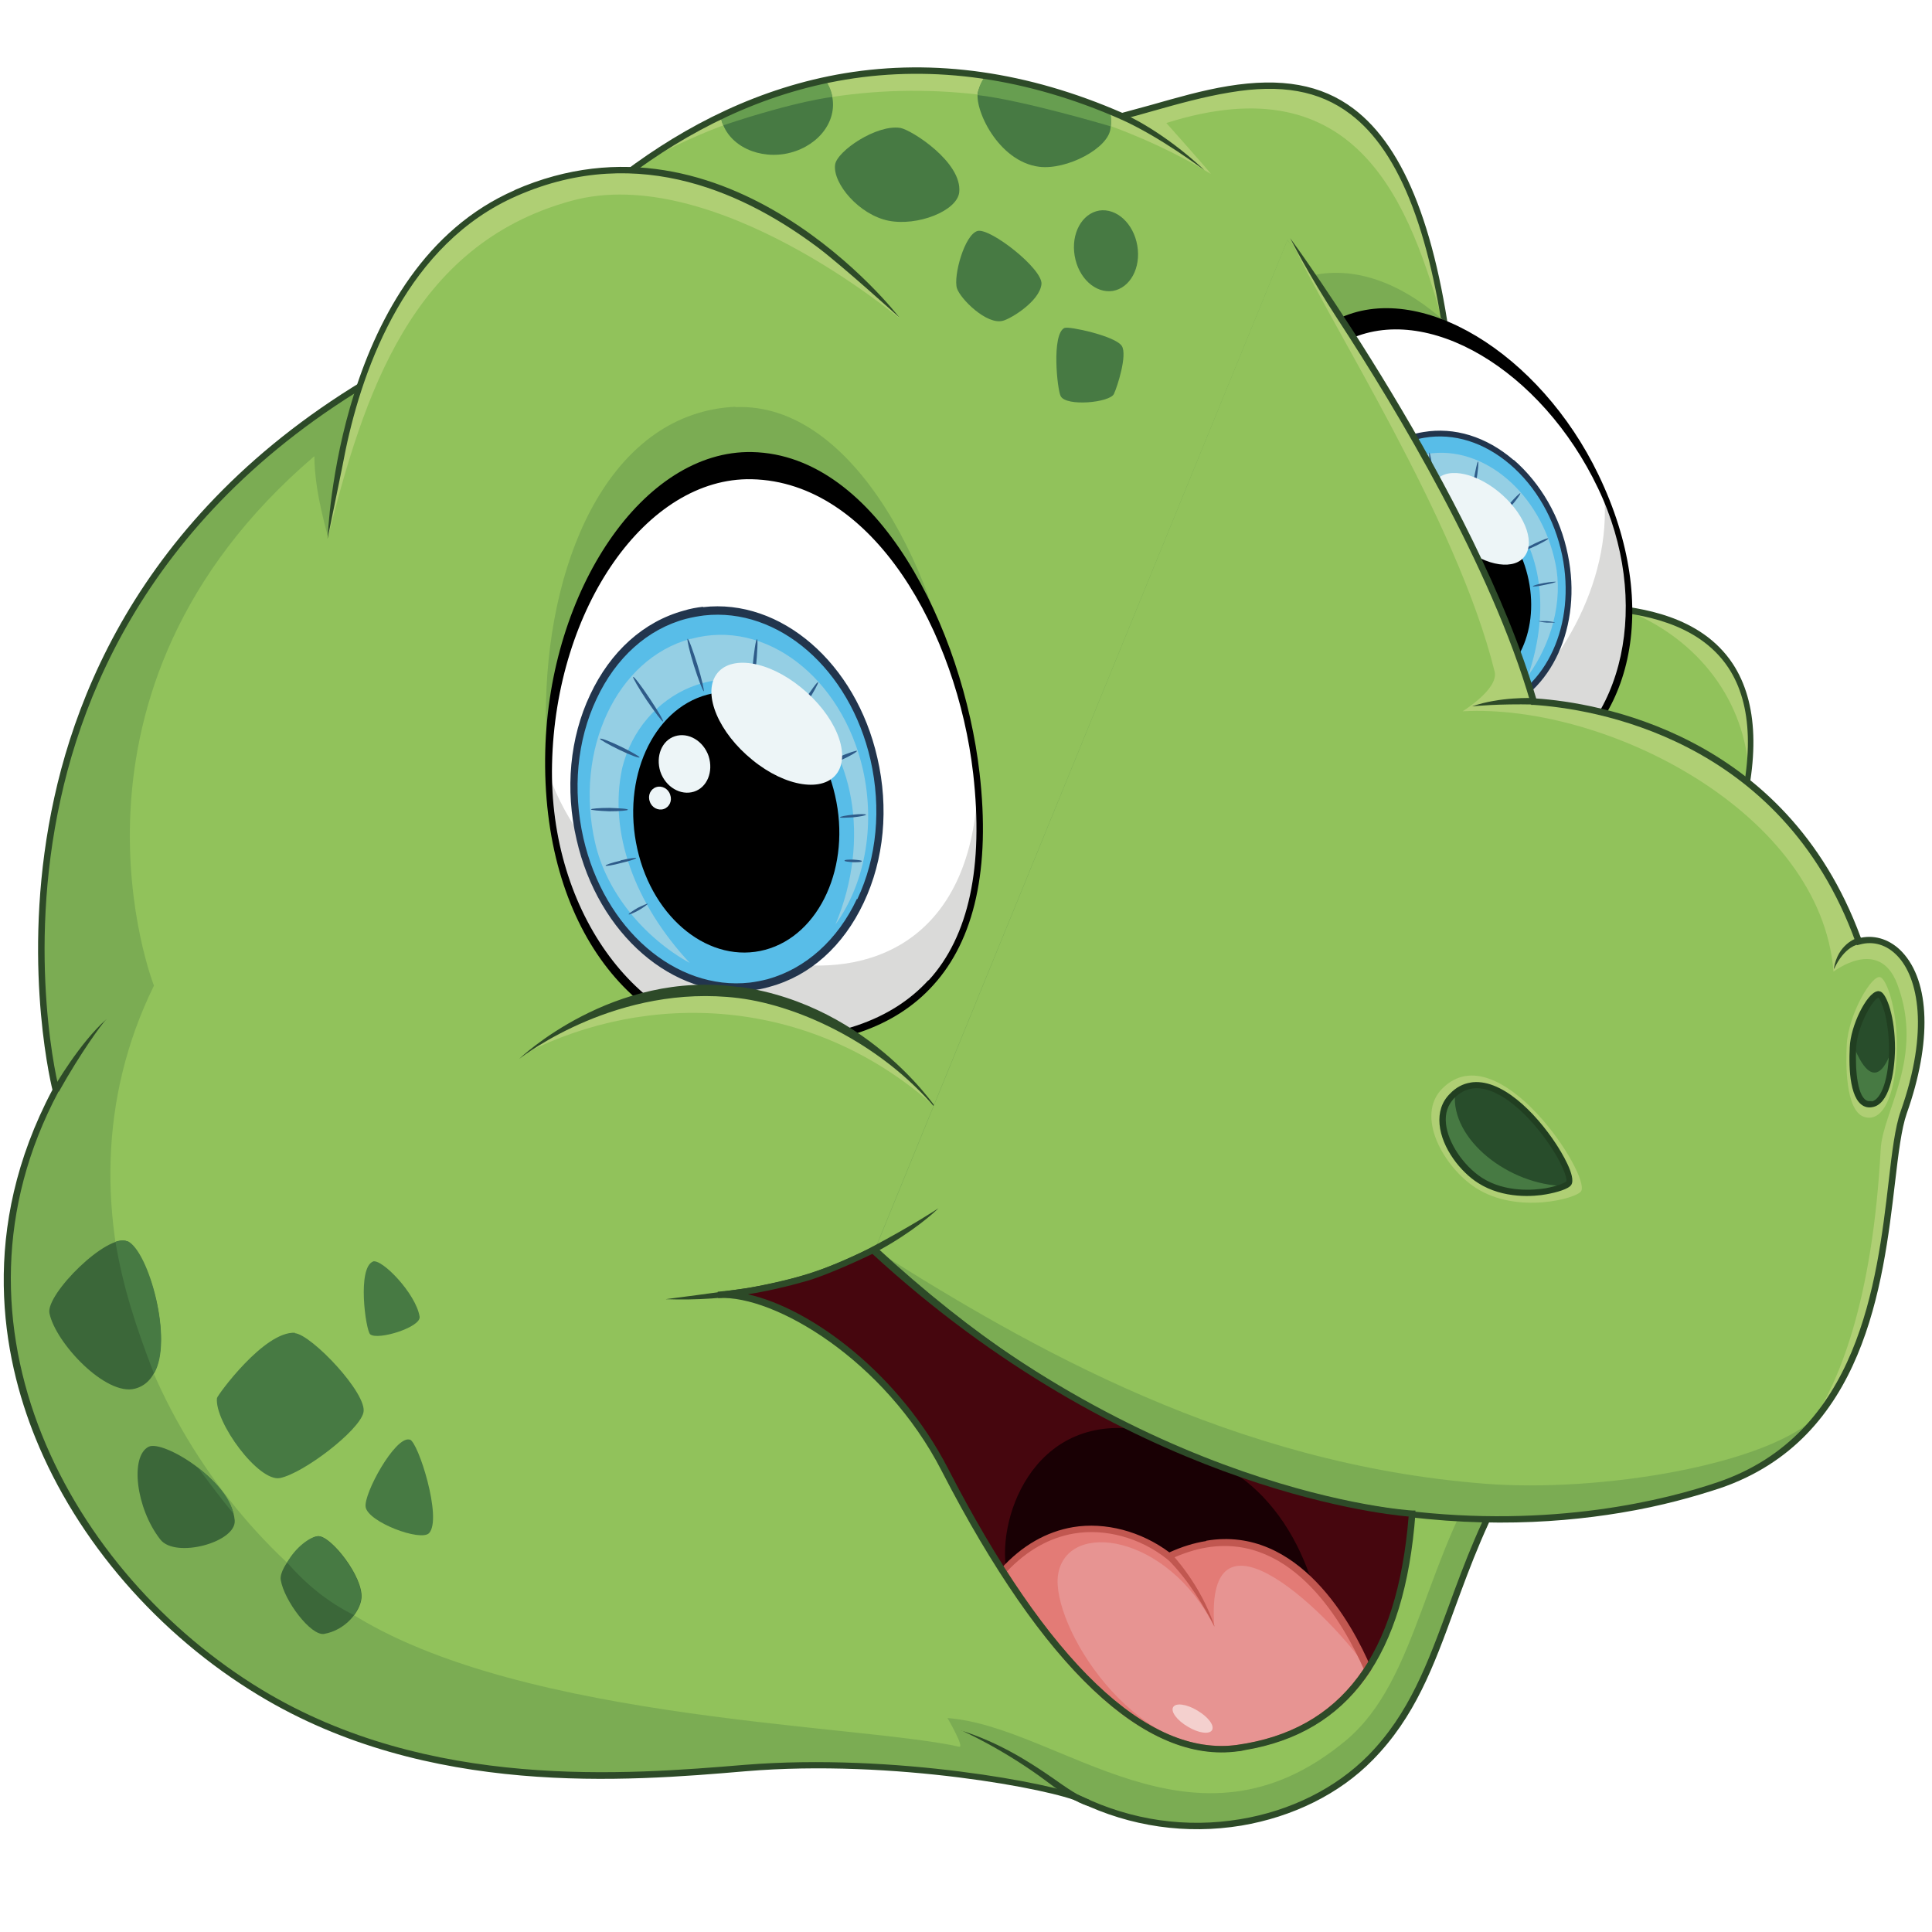 <svg xmlns="http://www.w3.org/2000/svg" xmlns:xlink="http://www.w3.org/1999/xlink" viewBox="0 0 512 512"><defs><style>      .cls-1 {        fill: #c15750;      }      .cls-2 {        filter: url(#drop-shadow-1);      }      .cls-3 {        fill: #dadad9;      }      .cls-4 {        fill: #679e50;      }      .cls-5 {        fill: #2e5b89;      }      .cls-6 {        fill: #284d2b;      }      .cls-7 {        fill: #477a43;      }      .cls-8 {        fill: #f4d0ce;      }      .cls-9 {        fill: #edf5f7;      }      .cls-10 {        fill: #58bde8;      }      .cls-11 {        fill: #3b6739;      }      .cls-12 {        fill: #91c25b;      }      .cls-13 {        fill: #e79492;      }      .cls-14 {        fill: #fff;      }      .cls-15 {        fill: #22354d;      }      .cls-16 {        fill: #2d4a28;      }      .cls-17 {        fill: #190004;      }      .cls-18 {        fill: #46060e;      }      .cls-19 {        fill: #afcf74;      }      .cls-20 {        fill: #e37b76;      }      .cls-21 {        fill: #213f21;      }      .cls-22 {        fill: #95cfe4;      }      .cls-23 {        fill: #7bac53;      }    </style><filter id="drop-shadow-1" filterUnits="userSpaceOnUse"><feGaussianBlur stdDeviation="1.4"></feGaussianBlur></filter></defs><g><g id="Layer_1"><g class="cls-2"><g><path class="cls-23" d="M422,160.3c-3.8-2.2-23.7-39.8-37.6-61.9-11-96.5-52-76.8-87.1-67.6C210-7.5,150.4,54.4,126,86.6-21.1,149.9,14.8,288.9,14.8,288.9c-33.5,63,3.1,128.7,54.2,159.6,43.6,26.4,93.7,22.9,128.5,20,38.7-3.2,81.8,4.8,88.9,8.3,28,13.5,59.5,6.5,76.8-11,19.5-19.8,19.9-46.4,38.1-76.9,23-38.4,39.5-105.7,58.6-168.5,18.5-62.7-34.1-57.9-37.9-60.2Z"></path><path class="cls-12" d="M422,160.3c-3.8-2.2-23.7-39.8-37.6-61.9-11-96.5-52-76.8-87.1-67.6C210-7.5,150.4,54.4,126,86.6c-12.1,5.9-22.6,12.4-31.7,19.1-3,11.6-6.9,23.6-7.4,36.5-2.9-10.6-3.5-16.3-3.6-21.3-73.2,62.5-42.5,140.3-42.5,140.3-29.6,60.2,1.9,129.2,47.2,162.9,42.9,31.9,138.4,32.6,166.2,38.8,1.5.3-3.1-7.6-3.1-7.6,29.9,2.3,65.2,39.5,105.5,6,19.6-16.3,20.6-49.7,40.4-77.6,25.9-36.5,43.8-100.5,62.8-163.3,18.5-62.7-34.1-57.9-37.9-60.2Z"></path><path class="cls-19" d="M430.4,161.5c18.2,7,31.4,22.5,33,42.2,3.8-34.1-19.8-40.3-33-42.2Z"></path><path class="cls-19" d="M297.3,30.8c-54.2-23.8-97.7-8.9-128.8,13.4,58.8-34,117.8-19.1,152.4,1.9-.4-.7-11.8-13.5-11.8-13.5,50.8-16.1,64.6,21.3,73.7,54.4-12.8-83.5-51.9-65.1-85.6-56.2Z"></path><g><path class="cls-7" d="M218.7,21.3c-9.9,2.1-19.1,5.4-27.7,9.5h0c1.1,6.9,8.7,11.3,16.9,10,8.2-1.4,13.9-8,12.7-14.9-.3-1.7-1-3.3-1.9-4.6Z"></path><path class="cls-4" d="M191,30.8h0c.2,1.1.2,1.5.7,2.4,19.8-6.6,28.9-7.5,28.9-7.5-.3-1.7-.9-3.1-1.9-4.5-9.9,2.1-19.1,5.4-27.7,9.5Z"></path><path class="cls-7" d="M261.3,20.1c-.9,1.1-1.6,2.4-2.1,4.1-1.2,4.4,5.2,18.6,16.2,20,7.3.9,18.4-4.9,18.9-10.2.2-1.6.1-3.1-.1-4.5-11.4-4.7-22.4-7.8-32.8-9.4Z"></path><path class="cls-4" d="M261.3,20.1c-1.7,1.6-2.2,4.7-2.2,5.1,12.2,1.4,35.3,8.3,35.3,8.3.2-1.6,0-2.6-.2-4-11.4-4.7-22.4-7.8-32.8-9.4Z"></path></g><path class="cls-16" d="M426.4,160.2c-1.7-.2-3.5-.4-3.9-.6-2-1.2-10.5-16-18.8-30.3-6.3-10.9-12.8-22.2-18.4-31.2-4.1-36.2-12.8-58.9-26.6-69.3-8.5-6.4-19.1-8.3-33.2-6-6.8,1.1-13.7,3.1-20.4,5-2.6.7-5.1,1.4-7.7,2.1-25-10.9-49.8-14.4-73.5-10.5-45.2,7.5-78.5,40.3-98.4,66.5C49.3,118.8,23,172.2,14.4,211.3c-8.9,40.2-1.4,73.9-.5,77.5-19.6,37-13.3,70.6-4.5,92.3,11,27.2,32.5,52.1,59.2,68.2,44.8,27.1,97.5,22.8,129,20.1,39.3-3.3,81.7,4.9,88.5,8.2,13.5,6.5,28.3,8.6,42.9,6.2h0c13.6-2.3,26-8.4,34.8-17.4,11.2-11.4,16.1-24.7,21.7-40.1,4.3-11.7,8.7-23.8,16.5-36.9,18.3-30.6,32.3-78.6,47.1-129.5,3.8-12.9,7.6-26.2,11.6-39.2,5.8-19.5,5.2-34.6-1.5-44.8-8.6-13-24.9-14.8-32.8-15.7ZM459.1,220.2c-3.9,13-7.8,26.3-11.6,39.2-14.8,50.8-28.7,98.8-46.9,129.1-7.9,13.2-12.6,26-16.7,37.2-5.6,15.2-10.4,28.4-21.3,39.5-8.6,8.7-20.6,14.7-33.9,16.9h0c-14.3,2.4-28.8.3-41.9-6-7-3.3-49.7-11.6-89.4-8.4-31.3,2.6-83.7,6.9-128-19.9-50.7-30.7-86.8-96.7-53.9-158.5l.2-.3v-.3c-.2-.3-8.9-35.1.4-77.1,8.5-38.7,34.6-91.7,110.2-124.2h.2c0,0,.1-.3.1-.3,19.8-26,52.7-58.6,97.5-66,23.5-3.9,48.1-.4,72.9,10.5h.3c0,.1.3,0,.3,0,2.6-.7,5.3-1.4,8-2.2,6.7-1.9,13.6-3.8,20.3-4.9,13.6-2.3,23.7-.5,31.9,5.7,13.4,10.1,21.9,32.5,26,68.3v.2s.1.2.1.2c5.7,9,12.2,20.3,18.5,31.3,10.5,18.3,17.1,29.5,19.4,30.9.7.4,1.9.5,4.6.8,7.6.9,23.4,2.7,31.6,15,6.5,9.8,6.9,24.4,1.3,43.4Z"></path></g><g><g><g><path class="cls-23" d="M194.9,107.8c-32.2,1.5-49.3,38.2-50.2,78.3-.9,40,20.3,65.7,51.6,66.4,31.3.7,64.9-.6,58-60.3-4.6-39.8-28.1-85.7-59.4-84.3Z"></path><path class="cls-14" d="M199.2,126.1c-29.4-.6-52.9,36.3-53.8,76.4-.9,40,23.8,73,55.1,73.7,31.3.7,65.2-11.6,58.3-71.3-4.6-39.8-28.2-78.1-59.5-78.8Z"></path><path class="cls-3" d="M199.2,126.1c-29.4-.6-52.9,36.3-53.8,76.4-.9,40,23.8,73,55.1,73.7,31.3.7,65.2-11.6,58.3-71.3-4.6-39.8-28.2-78.1-59.5-78.8Z"></path><path class="cls-14" d="M199.2,126.1c-29.4-.6-52.9,36.3-53.8,76.4,0,.9,0,1.7,0,2.6,18.2,52.5,110.5,80,113.7,3.4,0-1.2-.2-2.3-.3-3.5-4.6-39.8-28.2-78.1-59.5-78.8Z"></path><path d="M199.3,119.8c-28.8-.6-53.7,36.6-54.8,79.1-1.2,47.1,24.2,77.6,55.9,78.3,21,.5,36.8-4.9,46.9-16.1,11-12.1,15.2-31,12.3-56.2-4.4-38.1-26.9-84.4-60.3-85.1ZM246,259.8c-9.8,10.7-25.1,15.9-45.5,15.5-30.8-.7-55.1-33.3-54.2-72.8.9-41.5,25.1-76.1,52.9-75.5,32.3.7,54.4,40.7,58.7,78,2.8,24.6-1.1,43.1-11.8,54.8Z"></path></g><g><g><path class="cls-10" d="M181.5,162.8c-21.5,5.9-34,32.5-27.9,59.4,6.1,27,28.5,44.1,50,38.2,21.5-5.9,34-32.5,27.9-59.4-6.1-26.9-28.5-44-50-38.2Z"></path><path class="cls-22" d="M183,169.3c-19.6,5.3-30.9,29.5-25.3,54,3,13.2,13,25.2,25.1,31.9-14.6-15.7-21.6-34.6-17.9-51.7,4.9-20,27.6-31.2,46.7-17.3,14.6,12.1,19.3,36.2,9.8,58.8,7.6-10.5,10.7-25.7,7.3-41-5.6-24.5-25.9-40.1-45.5-34.7Z"></path><path class="cls-5" d="M167.8,179.4c-.2.1,1.4,2.9,3.6,6.2,2.2,3.2,4.1,5.7,4.3,5.6.2-.2-1.4-2.9-3.6-6.2-2.2-3.3-4.1-5.8-4.3-5.6Z"></path><path class="cls-5" d="M182.2,169.3c-.2,0,.5,3.3,1.7,7.1,1.2,3.8,2.4,6.8,2.6,6.8.2,0-.5-3.3-1.7-7.1-1.2-3.8-2.3-6.9-2.6-6.8Z"></path><path class="cls-5" d="M164.4,197.8c-2.9-1.4-5.3-2.3-5.4-2,0,.2,2.2,1.5,5.1,2.9,2.9,1.4,5.3,2.3,5.4,2,0-.2-2.2-1.5-5.1-2.9Z"></path><path class="cls-5" d="M156.6,214.5c0,.2,2.2.4,4.9.5,2.7,0,4.9-.2,4.9-.4,0-.3-2.2-.4-4.9-.5-2.7,0-4.9.2-4.9.4Z"></path><path class="cls-5" d="M164.4,228.1c-2.2.5-4,1.1-3.9,1.3,0,.2,1.9-.1,4.1-.7,2.2-.5,4-1.1,4-1.3,0-.2-1.9.1-4.1.6Z"></path><path class="cls-5" d="M169,240.6c-1.4.8-2.5,1.6-2.4,1.7,0,.2,1.3-.3,2.7-1.1,1.4-.8,2.4-1.6,2.4-1.7-.1-.1-1.3.4-2.7,1.1Z"></path><path class="cls-5" d="M199.3,177.1c-.4,4.3-.6,7.7-.3,7.8.3,0,.8-3.4,1.3-7.7.4-4.3.6-7.8.3-7.8-.3,0-.8,3.4-1.2,7.7Z"></path><path class="cls-5" d="M212.9,186c-2,3.1-3.4,5.6-3.2,5.8.2.2,1.9-2.2,3.9-5.2,2-3.1,3.4-5.7,3.2-5.8-.2-.2-1.9,2.2-3.9,5.2Z"></path><path class="cls-5" d="M222.4,200.6c-2.6,1.1-4.6,2.2-4.5,2.5,0,.2,2.2-.5,4.8-1.6,2.6-1.1,4.5-2.3,4.4-2.5,0-.2-2.2.5-4.8,1.6Z"></path><path class="cls-5" d="M226,215.9c-1.9.2-3.4.5-3.4.7,0,.2,1.6.1,3.5,0,1.9-.2,3.4-.5,3.4-.7,0-.2-1.6-.2-3.5,0Z"></path><path class="cls-5" d="M226.1,227.8c-1.2,0-2.3,0-2.3.3,0,.2,1,.3,2.3.4,1.2,0,2.3,0,2.3-.3,0-.2-1-.3-2.3-.4Z"></path><path class="cls-15" d="M186.3,160.8c-1.7.2-3.4.5-5,1-10.7,2.9-19.5,10.8-24.9,22.3-5.4,11.4-6.7,25.1-3.6,38.4,5.7,25.1,25.6,42.3,46.2,40,1.7-.2,3.4-.5,5-1,10.7-2.9,19.5-10.8,24.9-22.3,5.4-11.4,6.7-25.1,3.6-38.4-5.7-25.1-25.6-42.3-46.2-39.9ZM227.1,238.2c-5.1,10.9-13.6,18.5-23.7,21.3-1.6.4-3.1.7-4.7.9-19.7,2.2-38.6-14.2-44.1-38.3-2.9-12.8-1.7-25.9,3.5-36.9,5.1-10.9,13.5-18.5,23.7-21.2,1.6-.4,3.2-.7,4.8-.9,19.7-2.2,38.6,14.2,44.1,38.3,2.9,12.8,1.7,25.9-3.5,36.9Z"></path></g><path d="M187.4,184.1c-14.5,3.9-22.7,22.3-18.5,40.9,4.2,18.7,19.4,30.6,33.9,26.7,14.5-3.9,22.8-22.3,18.5-40.9-4.2-18.7-19.4-30.6-33.9-26.7Z"></path><path class="cls-9" d="M212.3,182.2c-8.8-7.2-18.9-8.7-22.5-3.4-3.6,5.3.7,15.4,9.6,22.6,8.8,7.2,18.9,8.7,22.5,3.4,3.6-5.3-.7-15.4-9.6-22.6Z"></path><path class="cls-9" d="M178.9,195.1c-3.5,1.1-5.2,5.3-3.9,9.4,1.4,4.1,5.4,6.4,8.9,5.3,3.5-1.1,5.2-5.3,3.9-9.4-1.4-4.1-5.4-6.4-8.9-5.3Z"></path><path class="cls-9" d="M173.9,208.6c-1.5.5-2.3,2.2-1.7,3.8.5,1.6,2.2,2.5,3.7,2,1.5-.5,2.3-2.2,1.7-3.8-.5-1.6-2.2-2.5-3.7-2Z"></path></g></g><g><path class="cls-12" d="M136.6,279.3l114,15.2c-54.7-61.6-114-15.2-114-15.2Z"></path><path class="cls-12" d="M136.6,279.3l112.3,15.5c-54.7-61.6-112.3-15.5-112.3-15.5Z"></path><path class="cls-19" d="M139.3,279.1c32.2-16.4,74.7-15.4,107.7,13.5-49.8-54.7-100.1-19-107.7-13.5Z"></path><path class="cls-16" d="M195.9,261.6c-33.5-4.8-58.3,19-58.3,19,1.6-1.2,26.3-20,58.1-16.1,16.8,2.1,39.3,12.9,53.7,31,0,0-18.1-29-53.5-34Z"></path></g></g><g><g><path class="cls-23" d="M340.8,75.3c-12.4,6-19.7,49.5-9.4,81.6,15.4,48.2,34.8,41.2,58.5,29.7,23.7-11.6,31-38.7,16.4-69-14.5-30.4-41.1-54-65.5-42.2Z"></path><path class="cls-14" d="M356.6,89.5c-23.7,11.6-28.4,49.3-18.2,81.4,15.4,48.1,45.5,45.6,69.2,34,23.7-11.6,31.1-45.5,16.5-75.9-14.5-30.4-45.3-50.4-67.6-39.5Z"></path><path class="cls-3" d="M356.6,89.5c-23.7,11.6-28.4,49.3-18.2,81.4,15.4,48.1,45.5,45.6,69.2,34,23.7-11.6,31.1-45.5,16.5-75.9-14.5-30.4-45.3-50.4-67.6-39.5Z"></path><path class="cls-14" d="M424.2,129c-14.5-30.4-45.3-50.4-67.6-39.5-23.7,11.6-28.4,49.3-18.2,81.4.3,1,.6,1.9,1,2.8,29,57.5,89.9,3.9,85.7-42.7-.3-.7-.6-1.3-.9-2Z"></path><path d="M354.3,84.6c-25.2,12.3-26.4,55.7-16.6,86.4,6.5,20.3,16.2,33.3,28.9,38.7,11.6,4.9,25.5,3.5,41.4-4.2,24-11.7,32.8-44,15.6-79.7-15.5-32.2-47.5-51.9-69.2-41.2ZM407.3,204.2c-15.5,7.6-29,9-40.1,4.2-12.2-5.2-21.6-17.9-28-37.8-9.6-30.1-6.7-68.5,17.8-80.4,21-10.3,51.5,7.7,66.5,39.2,14.3,29.9,7.1,63.5-16.2,74.9Z"></path></g><g><g><path class="cls-10" d="M377.4,115.3c-16.5,2.8-26.5,21.5-22.3,41.9,4.2,20.4,20.9,34.6,37.4,31.8,16.5-2.8,26.5-21.5,22.3-41.8-4.1-20.4-20.9-34.6-37.4-31.9Z"></path><path class="cls-22" d="M378.3,120.2c-15,2.5-24.1,19.6-20.3,38.1,2.4,11.6,9.2,20.9,17.6,25.8-13.5-12.5-17.7-30.5-11.5-43.3,8.7-15.5,27.6-15,37.2-2.8,7.8,10.5,8.9,25.6,3.7,41,6.1-8.4,9.3-19.7,7.2-29.7-3.8-18.5-19-31.5-34-29Z"></path><path class="cls-5" d="M390.5,127.5c-.5,2.9-.7,5.3-.5,5.4.2,0,.7-2.3,1.2-5.2.5-2.9.7-5.3.5-5.4-.2,0-.7,2.3-1.2,5.2Z"></path><path class="cls-5" d="M378.8,119.9c-.2,0,0,2.5.3,5.5.4,3,.8,5.4,1,5.4.2,0,0-2.5-.3-5.4-.4-3-.8-5.4-1-5.4Z"></path><path class="cls-5" d="M399.8,133.8c-1.6,1.8-2.7,3.4-2.6,3.6.1.1,1.5-1.2,3.1-3.1,1.6-1.8,2.7-3.4,2.6-3.6-.1-.1-1.5,1.2-3.1,3.1Z"></path><path class="cls-5" d="M406.8,144c-1.8.9-3.3,1.7-3.2,1.9,0,.2,1.6-.4,3.5-1.3,1.8-.9,3.3-1.7,3.2-1.9,0-.2-1.6.4-3.5,1.3Z"></path><path class="cls-5" d="M409.2,154.5c-1.7.3-3,.7-3,.9,0,.1,1.4,0,3.1-.4,1.7-.3,3-.7,3-.8,0-.1-1.4,0-3.1.3Z"></path><path class="cls-5" d="M407.7,164.6c0,.1,1,.3,2.2.4,1.2,0,2.2,0,2.2,0,0-.1-1-.3-2.2-.4-1.2,0-2.2,0-2.2,0Z"></path><path class="cls-5" d="M366.4,125.8c-.2.1,1,2.4,2.6,5.2,1.6,2.8,3.1,4.9,3.2,4.8.2-.1-1-2.4-2.6-5.2-1.6-2.8-3-4.9-3.2-4.8Z"></path><path class="cls-5" d="M363.1,141c-2.3-1.5-4.2-2.5-4.3-2.3-.1.2,1.7,1.5,4,3,2.3,1.5,4.2,2.5,4.3,2.3,0-.2-1.7-1.5-4-3Z"></path><path class="cls-5" d="M361.2,154c-2.1,0-3.8.2-3.8.4,0,.2,1.7.3,3.8.3,2.1,0,3.8-.2,3.8-.4,0-.2-1.7-.3-3.8-.3Z"></path><path class="cls-5" d="M363.4,165.6c-1.4.5-2.4.9-2.4,1.1,0,.1,1.2-.1,2.6-.6,1.4-.5,2.4-.9,2.4-1,0-.1-1.2.1-2.5.6Z"></path><path class="cls-5" d="M367,173.7c-.8.4-1.5.9-1.4,1,0,.1.8-.1,1.6-.5.8-.4,1.5-.9,1.4-1,0-.1-.8.1-1.6.5Z"></path><path class="cls-15" d="M401.1,121.9c-7.2-6.2-15.7-8.8-23.9-7.4-1.3.2-2.5.5-3.7.9-14.8,4.9-23,22.9-19.1,41.8,2,10,7.1,18.9,14.4,25.1,7.2,6.2,15.7,8.8,23.9,7.4,1.3-.2,2.5-.5,3.7-.9,14.8-4.9,23-22.9,19.1-41.8-2-10-7.2-18.9-14.3-25.1ZM395.8,187.3c-1.1.4-2.3.7-3.5.9-7.8,1.3-15.8-1.2-22.7-7.1-6.9-5.9-11.8-14.5-13.8-24.1-3.7-18.2,4.1-35.4,18.2-40.1,1.1-.4,2.3-.7,3.5-.9,7.8-1.3,15.8,1.2,22.7,7.1,6.9,5.9,11.8,14.5,13.8,24.1,3.7,18.2-4.1,35.4-18.2,40.1Z"></path></g><path d="M379.8,131.6c-11.1,1.9-17.7,14.8-14.8,28.9,2.9,14.1,14.2,24,25.3,22.1,11.1-1.9,17.7-14.8,14.8-28.9-2.9-14.1-14.2-24-25.3-22.2Z"></path><path class="cls-9" d="M397,130.2c-6.6-5.3-14.2-6.5-16.8-2.4-2.7,4,.5,11.6,7.2,17,6.6,5.4,14.2,6.4,16.8,2.4,2.7-4-.5-11.6-7.2-17Z"></path><path class="cls-9" d="M371.9,140c-2.6.9-3.9,4-2.9,7.1,1,3,4,4.8,6.6,3.9,2.6-.9,3.9-4,2.9-7.1-1-3-4-4.8-6.6-3.9Z"></path><path class="cls-9" d="M368.2,150.3c-1.1.4-1.7,1.6-1.3,2.8.4,1.2,1.7,1.9,2.8,1.5,1.1-.4,1.7-1.6,1.3-2.8-.4-1.2-1.6-1.9-2.8-1.5Z"></path></g></g><g><path class="cls-12" d="M136.7,51.2c-47.3,20.7-49.1,91.7-49.1,91.7l150.1-58.2s-44.4-58.2-101-33.4Z"></path><path class="cls-19" d="M136.7,51.2c-37.5,16.4-47.7,71.9-49.8,91.1,9.5-37.4,22-77.5,64.6-89.1,37.7-10.3,86.9,31.2,86.9,31.2,0,0-45.1-57.9-101.7-33.2Z"></path><path class="cls-16" d="M136.4,50.4c-47.2,20.6-49.5,91.7-49.6,92.4,0,0,4.7-22.8,4.8-23.6,4.7-22.5,16.5-54.7,45.4-67.3,32.8-14.4,61.5,0,79.9,13.8,6.6,5,21.4,18.4,21.4,18.4-.4-.6-45.4-58.5-102-33.7Z"></path></g><g><path class="cls-23" d="M492.6,249.4c-18-49.8-62.6-62-86.1-63.5-16-55-65.3-122.3-65.3-122.3l-109.4,267.6c86.3,79.9,174.4,79,223.6,62.3,49.2-16.7,42.7-80.9,49-98.8,11.5-32.5-.6-48.5-11.8-45.3Z"></path><path class="cls-12" d="M492.6,249.4c-18-49.8-62.6-62-86.1-63.5-16-55-65.3-122.3-65.3-122.3l-109.3,267.6c41.2,26.1,94.9,56.8,161.6,62,30.4,2.4,75.6-5,88.5-18.4,20.2-25.9,17.6-66.4,22.5-80,11.5-32.5-.6-48.5-11.8-45.3Z"></path><path class="cls-19" d="M492.6,249.4c-18-49.8-62.6-62-86.1-63.5-12.7-43.8-51.3-103.6-64.6-122.8,10.4,22.7,44.2,74.4,54.2,114.9,1.1,4.6-8.5,10.5-8.5,10.5,38.2-2.1,95,27,98.3,69,0,0,12.1-9.4,16.9,3.3,7.3,19.4-3.9,33.7-4.4,43.8-2.1,39.5-10.9,62.9-20.1,74.8,24.1-25.8,21.4-71.1,26.2-84.7,11.5-32.5-.6-48.5-11.8-45.3Z"></path><path class="cls-16" d="M493.1,248.4c-20-54.3-70.1-62.2-86-63.3-16-54.4-64.7-121.4-65.2-122,0,0,4.5,9.1,12.6,21.5,15.8,24.2,40.7,65.7,51.1,101.6l.2.6h.6c15.1,1,65.7,8.3,85.4,63l.3.7.8-.2c3.6-1,7.2.1,10,3.1,5.4,5.7,8.4,19.6.8,41.1-1.5,4.2-2.3,10.9-3.2,18.7-3.1,26.6-7.9,66.9-45.3,79.6-26.7,9.1-121.7,31.4-222.7-62.1l-1.1,1.2c38.9,36,81.4,58.8,126.1,67.6,28.8,5.7,53.4,4.5,72,1.4,11-1.8,19.9-4.4,26.3-6.5,38.4-13.1,43.2-53.9,46.4-81,.9-7.7,1.7-14.3,3.1-18.3,6.7-18.9,6.2-34.9-1.2-42.8-3-3.2-7-4.6-10.9-3.8Z"></path></g><path class="cls-16" d="M197.7,341.4c-6.5,1-21.3,2.9-21.3,2.9,8.4.3,16.2-.3,23.2-1.5,31.9-5.3,48.9-22.4,49.1-22.6,0,0-7.1,4.7-18.1,10.5-8.1,4.3-19.2,8.6-32.9,10.7Z"></path><g><path class="cls-17" d="M213.5,338.7c-13.8,3.9-23.2,4.4-23.2,4.4,15.4-1.1,44.9,16.8,60.1,46.4,15.4,30,44.8,78.4,77.7,73.8,31.6-4.5,43.7-29.3,46.2-62.1,0,0-71.2-3.8-142.9-69.9,0,0-11.2,5.5-17.9,7.4Z"></path><path class="cls-18" d="M213.5,338.7c-13.8,3.9-23.2,4.4-23.2,4.4,15.4-1.1,44.9,16.8,60.1,46.4,4,7.8,11.3,20.5,17,29.5-4.4-13,4.5-43.1,32.4-40.4-21.1-10.3-44.7-25.4-68.4-47.3,0,0-11.2,5.5-17.9,7.4Z"></path><path class="cls-18" d="M349,455.8c16.3-10.5,23.4-30.4,25.2-54.6,0,0-19.2-1-47.6-11.2,18.9,11.9,28.6,40.6,22.4,65.8Z"></path><g><path class="cls-20" d="M309.8,412.4c-9.9-7.7-28.7-12.9-44.1,4,16.2,25.3,38.3,50.2,62.3,46.8,16-2.3,27-9.8,34.3-20.9-5.9-13.8-22.8-43.9-52.6-30Z"></path><path class="cls-13" d="M321.8,431.1c-12.3-24.6-39.1-28.5-41.4-13.8-2,12.9,19.6,49,47.7,46,16.1-1.7,27-9.8,34.3-20.9-8.6-13.1-43.3-47.7-40.6-11.3Z"></path><path class="cls-1" d="M319.6,408.4c-3.2.5-6.4,1.5-9.7,3-7.5-5.6-17-8.1-25.5-6.7-7.1,1.2-13.6,4.9-19.2,11.1l-.4.5.3.5c21.8,34.2,43.1,50,63.2,47.2.6,0,1.1-.2,1.7-.3h0c14.5-2.4,25.7-9.5,33.3-21l.2-.4-.2-.4c-4.9-11.5-19.1-37.7-43.6-33.6ZM329.6,462.2h0c-.5,0-1.1.2-1.6.2-19.3,2.7-39.8-12.7-61.2-45.9,5.3-5.6,11.3-9,17.8-10.1,8.3-1.4,17.5,1.1,24.6,6.7l.4.3.5-.2c3.3-1.5,6.6-2.6,9.7-3.1,23.1-3.8,36.6,20.9,41.6,32.2-7.3,10.9-18,17.6-31.9,19.9Z"></path></g><path class="cls-1" d="M309.2,413c5.8,5.6,10.1,13.2,12.7,18.1-3.7-11.2-11.1-18.9-11.4-19.3l-1.2,1.2Z"></path><path class="cls-8" d="M317.3,453.3c-2.8-1.7-5.7-2.1-6.4-.9-.7,1.2,1,3.5,3.9,5.2,2.8,1.7,5.7,2.1,6.4.9.7-1.2-1-3.5-3.9-5.2Z"></path><path class="cls-16" d="M231.9,330.7l-.4-.4-.5.3c-.1,0-11.2,5.5-17.7,7.3-5,1.4-10,2.5-14.9,3.4-4.3.7-7.1.9-7.9,1h-.3s.1,1.7.1,1.7h.3c14.4-.8,43.8,16.2,59,45.9,26.8,52,53.9,77.7,78.6,74.2.6,0,1.1-.2,1.7-.3,27.6-4.6,42.4-25.1,45.2-62.6v-.9c0,0-.8,0-.8,0-.7,0-71.7-4.5-142.4-69.6ZM328,462.4c-23.9,3.4-50.4-22-76.8-73.3-12.8-24.8-36-42.3-53-46.1,5-.8,10.3-2,15.5-3.5,5.9-1.7,15.2-6.1,17.5-7.2,66.7,61.3,133.8,68.9,142.1,69.6-3,36.8-17.8,56.6-45.4,60.5Z"></path></g><g><path class="cls-19" d="M498.4,259c-2.2-1.1-8.6,9.8-9,18-.2,3.9-.6,17.9,5,19.1,5.4,1.2,8.2-8.1,8.3-18.7,0-10.7-2.8-17.7-4.3-18.4Z"></path><path class="cls-6" d="M498,263.5c-1.7-.9-6.7,7.6-7,14.1-.1,3-.4,14,3.9,15,4.3.9,6.4-6.3,6.5-14.7,0-8.4-2.2-13.8-3.4-14.4Z"></path><path class="cls-7" d="M491.1,277c0,.2-.5,14.6,3.8,15.5,4.3.9,6.4-6.3,6.5-14.7,0,0-4,15.1-10.3-.9Z"></path><path class="cls-21" d="M498.4,262.8c-.3-.1-.6-.2-.9-.1-2.8.5-7.1,9.1-7.3,14.9-.3,5.5,0,14.8,4.5,15.8.5.1,1,.1,1.5,0,4.3-.7,5.9-8.5,6-15.5,0-8.5-2.2-14.4-3.8-15.1ZM496,291.8c-.3,0-.6,0-.9,0-2.8-.6-3.5-8-3.2-14.1.3-6,4.6-13.1,5.9-13.3.6.4,2.8,5.4,2.8,13.6,0,7.7-2,13.4-4.6,13.9Z"></path></g><g><path class="cls-19" d="M382.3,288.4c-7.4,7.3.3,20.9,8.8,26.4,11,7.1,26.7,2.8,27.9.9,2.7-4.1-21.9-42-36.7-27.3Z"></path><path class="cls-6" d="M384.8,290.5c-6.2,6.1.3,17.7,7.4,22.3,9.3,6,22.6,2.4,23.6.8,2.3-3.5-18.5-35.5-31-23.1Z"></path><path class="cls-7" d="M385.6,289.8c-.3.2-.5.4-.8.7-6.2,6.1.3,17.7,7.4,22.3,8,5.2,18.9,3.2,22.5,1.5-14.8-.2-30.3-12.3-29.1-24.6Z"></path><path class="cls-21" d="M389.7,286.9c-2,.3-3.9,1.3-5.5,3-2.1,2.1-3,4.9-2.7,8.1.6,6.3,5.6,12.6,10.2,15.5,6.7,4.3,14.9,3.6,18.1,3,2.8-.5,5.9-1.4,6.6-2.5,1.4-2.2-2.7-8.8-4-10.8-5.5-8.4-14.7-17.7-22.8-16.3ZM415.1,313.1c-.3.3-2.2,1.2-5.5,1.8-3,.5-10.7,1.2-16.9-2.8-4.9-3.2-9-9.3-9.5-14.3-.3-2.8.5-5,2.2-6.8,1.4-1.4,2.9-2.2,4.6-2.5,6.5-1.1,14.4,6.2,19.6,13.4,4.3,5.9,5.8,10.4,5.5,11.1Z"></path></g><path class="cls-16" d="M390.1,187.2c.8-.1,7.2-.7,16.3-.5v-1.7c-.3,0-8.9-.4-16.3,2.2Z"></path><path class="cls-16" d="M297,31.6c10.5,4.7,21.4,13,22.2,13.5-11.2-10.5-21.2-14.9-21.6-15l-.7,1.5Z"></path><g><path class="cls-16" d="M28,270.3c0,0,.2-.2.2-.2,0,0-.1,0-.2.2Z"></path><path class="cls-16" d="M14.1,288.5l1.5.8c6-10.7,11.3-17.8,12.5-19.1-6.9,6.1-13.7,17.7-13.9,18.2Z"></path></g><path class="cls-7" d="M238.6,33.9c-6.3-1-16.9,6.2-17.3,9.8-.6,4.9,6.3,13.2,14.2,14.8,7.7,1.5,18.1-2.6,18.7-7.5.9-8-12.7-16.6-15.6-17.1Z"></path><path class="cls-7" d="M291.3,55.8c-4.6.8-7.5,6.1-6.5,12,1,5.9,5.5,10,10.1,9.3,4.6-.8,7.5-6.1,6.5-12-1-5.9-5.5-10-10.1-9.3Z"></path><path class="cls-7" d="M259.1,61.2c-3.5.9-6.5,12-5.5,15.2.9,2.8,7.9,9.8,12.2,8.6,2-.5,9.7-5.1,10.2-9.7.4-4-13.5-14.9-16.9-14.1Z"></path><path class="cls-7" d="M282.1,86.9c-3.5,1.7-1.9,16.5-1,18.1,1.5,2.8,13,1.7,14.1-.6.9-1.9,3.6-10.3,2.1-12.7-1.7-2.7-14.2-5.3-15.1-4.8Z"></path><path class="cls-11" d="M33.8,329c-5.3-2.4-21.7,14-20.7,19,1.6,7.9,15,22.1,22.7,20,13.3-3.5,4.2-36.1-2.1-39Z"></path><path class="cls-7" d="M33.8,329c-1-.5-2.6-.2-3.2.1,2,12,5.4,22.5,10.2,34.9,5.2-8.5-1.3-32.4-7-35.1Z"></path><path class="cls-7" d="M78.2,353.2c-8.2-.5-20.6,16.6-20.7,17.3-.7,6.3,11,22.3,16.7,21.2,6.3-1.3,20.9-12.5,22.1-17.3,1.3-4.9-13.8-20.8-18.2-21.1Z"></path><path class="cls-7" d="M98.9,334.3c-4.3,1.6-2,18.2-.8,19.3,2,1.7,13.6-1.9,13.1-4.7-1-6.1-10-15.4-12.4-14.6Z"></path><path class="cls-7" d="M108.5,381.5c-3.8-.9-12.2,14.4-11.6,17.9.7,4,14.6,9.2,16.8,6.9,3.6-3.8-2.9-24.3-5.1-24.8Z"></path><path class="cls-11" d="M84.4,407.1c-3,0-10.6,8-10,11.6.9,5.5,8,14.9,11.5,14.3,5.7-1,9.6-6,9.9-9.5.5-5.6-8-16.4-11.4-16.4Z"></path><path class="cls-7" d="M84.4,407.1c-2.2,0-6.3,3.2-8.3,7,4.5,5.2,10.5,10.4,17.7,13.9.8-1.2,1.8-2.9,1.9-4.5.5-5.6-8-16.4-11.4-16.4Z"></path><path class="cls-11" d="M39.4,383.4c-5,2.5-3.4,16.3,3.1,24.6,4,5.1,20.2.7,19.7-5.1-.9-10.5-19-21.4-22.8-19.5Z"></path><path class="cls-7" d="M52.4,388.9c3.3,4.4,6,8,9.5,12.3-1-4.6-5-8.8-9.5-12.3Z"></path><path class="cls-16" d="M254.8,458.6s11.2,4.9,23,13.8c4.1,3.1,7.6,5.3,10.5,6.2l.5-1.6c-2.7-.8-6-3.1-10.1-6-6.1-4.2-13.9-9.2-24-12.4Z"></path><path class="cls-16" d="M486.1,256.7s2.3-5.6,6.6-6.5l-.5-1.6c-.2,0-5.2,1.6-6.2,8.1Z"></path></g></g></g></svg>